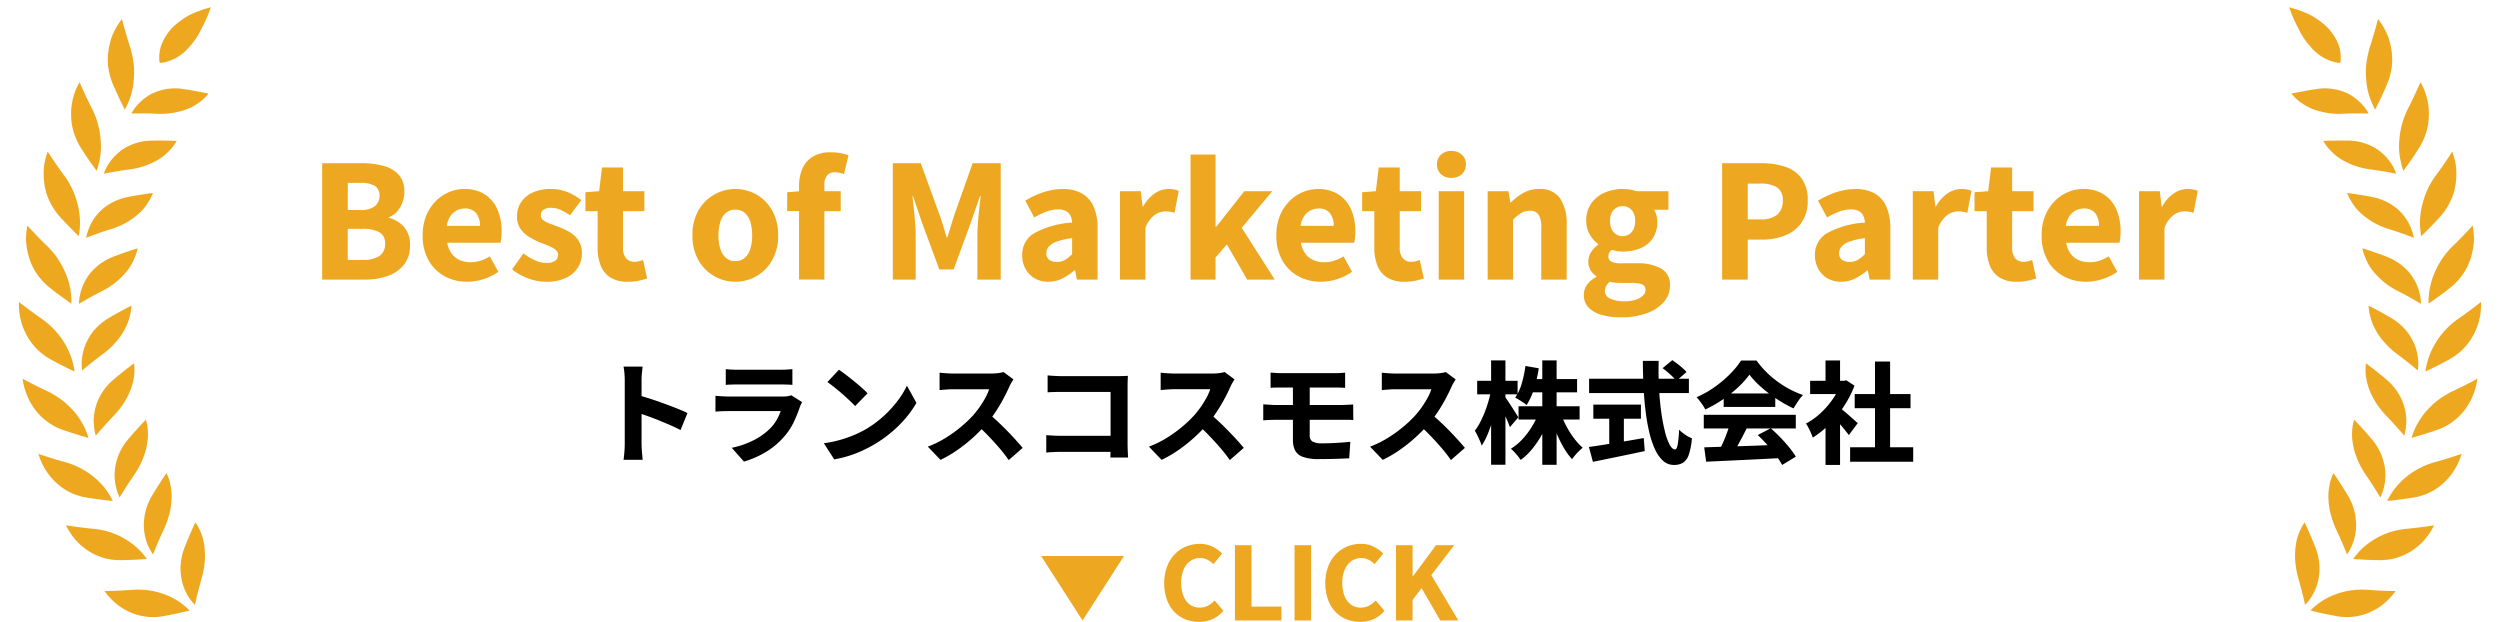 <svg xmlns="http://www.w3.org/2000/svg" xmlns:xlink="http://www.w3.org/1999/xlink" width="271.35" height="67.497" viewBox="0 0 271.35 67.497"><defs><clipPath id="a"><rect width="30.446" height="66.981" fill="none"/></clipPath></defs><g transform="translate(-241 -10836)"><path d="M-101.031,0V-12.629h4.289a8.989,8.989,0,0,1,2.353.285,3.373,3.373,0,0,1,1.665.963,2.7,2.7,0,0,1,.614,1.88,3.186,3.186,0,0,1-.206,1.122,3.163,3.163,0,0,1-.578.979,2.239,2.239,0,0,1-.9.63v.07a3.2,3.2,0,0,1,1.639.981,2.882,2.882,0,0,1,.657,2,3.277,3.277,0,0,1-.652,2.1A3.856,3.856,0,0,1-93.908-.4,7.31,7.31,0,0,1-96.4,0Zm2.777-7.549h1.365a2.423,2.423,0,0,0,1.58-.42,1.4,1.4,0,0,0,.5-1.12,1.186,1.186,0,0,0-.509-1.081,2.929,2.929,0,0,0-1.553-.326h-1.378Zm0,5.414h1.633a3.127,3.127,0,0,0,1.81-.435A1.521,1.521,0,0,0-94.2-3.9a1.33,1.33,0,0,0-.612-1.228,3.51,3.51,0,0,0-1.813-.376h-1.633ZM-85.286.236a5.033,5.033,0,0,1-2.458-.6A4.414,4.414,0,0,1-89.482-2.09,5.392,5.392,0,0,1-90.125-4.8,5.544,5.544,0,0,1-89.75-6.9a4.826,4.826,0,0,1,1.018-1.586,4.479,4.479,0,0,1,1.453-1,4.2,4.2,0,0,1,1.663-.346,4,4,0,0,1,2.255.6A3.683,3.683,0,0,1-82.006-7.6a5.857,5.857,0,0,1,.454,2.366,6.347,6.347,0,0,1-.038.712A3.868,3.868,0,0,1-81.676-4h-5.775a2.673,2.673,0,0,0,.471,1.184,2.2,2.2,0,0,0,.875.7,2.892,2.892,0,0,0,1.185.233,3.466,3.466,0,0,0,1.057-.16,4.94,4.94,0,0,0,1.029-.474l.923,1.677a6.039,6.039,0,0,1-1.616.79A5.734,5.734,0,0,1-85.286.236ZM-87.5-5.83h3.6A2.2,2.2,0,0,0-84.3-7.188a1.493,1.493,0,0,0-1.274-.523,1.84,1.84,0,0,0-.853.207,1.872,1.872,0,0,0-.687.621A2.545,2.545,0,0,0-87.5-5.83ZM-76.748.236A5.536,5.536,0,0,1-78.69-.137a6.033,6.033,0,0,1-1.73-.972l1.238-1.734a6.533,6.533,0,0,0,1.264.763,3.015,3.015,0,0,0,1.235.272,1.53,1.53,0,0,0,.958-.243.785.785,0,0,0,.3-.645.679.679,0,0,0-.279-.547,3,3,0,0,0-.73-.412q-.45-.187-.947-.374a8.317,8.317,0,0,1-1.167-.589,3.125,3.125,0,0,1-.958-.894,2.283,2.283,0,0,1-.38-1.339,2.721,2.721,0,0,1,.452-1.557,2.994,2.994,0,0,1,1.27-1.047,4.555,4.555,0,0,1,1.918-.376,4.685,4.685,0,0,1,1.918.368,6.719,6.719,0,0,1,1.427.837l-1.235,1.654a5.812,5.812,0,0,0-1.02-.593,2.456,2.456,0,0,0-1-.223,1.4,1.4,0,0,0-.868.218.714.714,0,0,0-.277.593.641.641,0,0,0,.252.52,2.443,2.443,0,0,0,.684.366l.928.35a9.605,9.605,0,0,1,.927.4,3.85,3.85,0,0,1,.839.562,2.523,2.523,0,0,1,.605.8,2.558,2.558,0,0,1,.226,1.127,2.871,2.871,0,0,1-.446,1.565A3.028,3.028,0,0,1-74.6-.172,5.03,5.03,0,0,1-76.748.236Zm8.886,0a3.437,3.437,0,0,1-1.89-.467,2.677,2.677,0,0,1-1.054-1.3,5.193,5.193,0,0,1-.33-1.928V-7.43h-1.322V-9.479l1.488-.115.31-2.573h2.282v2.573h2.319V-7.43h-2.319v3.955A1.7,1.7,0,0,0-68.035-2.3a1.191,1.191,0,0,0,.919.37,1.989,1.989,0,0,0,.487-.062,3.1,3.1,0,0,0,.425-.136l.446,2.008q-.376.121-.894.238A5.541,5.541,0,0,1-67.862.236Zm11.679,0a4.588,4.588,0,0,1-2.276-.6,4.557,4.557,0,0,1-1.726-1.727A5.3,5.3,0,0,1-60.842-4.8a5.274,5.274,0,0,1,.657-2.711,4.569,4.569,0,0,1,1.726-1.72,4.588,4.588,0,0,1,2.276-.6,4.611,4.611,0,0,1,1.741.337,4.442,4.442,0,0,1,1.487.986,4.749,4.749,0,0,1,1.033,1.578A5.551,5.551,0,0,1-51.54-4.8,5.3,5.3,0,0,1-52.2-2.088,4.583,4.583,0,0,1-53.916-.362,4.541,4.541,0,0,1-56.183.236Zm0-2.241a1.517,1.517,0,0,0,1.013-.345,2.046,2.046,0,0,0,.608-.976,4.907,4.907,0,0,0,.2-1.477,4.85,4.85,0,0,0-.2-1.472,2.051,2.051,0,0,0-.608-.97,1.514,1.514,0,0,0-1.013-.345,1.514,1.514,0,0,0-1.013.345,2.1,2.1,0,0,0-.615.97A4.7,4.7,0,0,0-58.018-4.8a4.76,4.76,0,0,0,.207,1.477,2.088,2.088,0,0,0,.615.976A1.517,1.517,0,0,0-56.183-2Zm6.911,2V-10.167A4.713,4.713,0,0,1-48.927-12a2.84,2.84,0,0,1,1.107-1.319,3.7,3.7,0,0,1,2.029-.492,5.423,5.423,0,0,1,1.089.1,5.51,5.51,0,0,1,.8.22l-.5,2.055a2.4,2.4,0,0,0-1-.211,1.048,1.048,0,0,0-.819.326,1.606,1.606,0,0,0-.3,1.087V0Zm-1.286-7.43V-9.479l1.453-.115h4.354V-7.43ZM-39.094,0V-12.629h3.031l2.075,5.691q.194.559.374,1.159t.359,1.191h.083q.194-.591.372-1.191t.355-1.159l2.017-5.691h3.046V0h-2.535V-4.8q0-.614.061-1.371t.146-1.523q.085-.766.163-1.365h-.083l-1.043,2.992L-32.492-1.1h-1.556l-1.835-4.959L-36.9-9.056h-.068q.079.6.157,1.365t.139,1.523q.061.757.061,1.371V0Zm16.878.236a2.866,2.866,0,0,1-1.5-.384,2.635,2.635,0,0,1-.989-1.04,3.061,3.061,0,0,1-.349-1.461,2.69,2.69,0,0,1,1.29-2.375,9.7,9.7,0,0,1,4.134-1.159,2.046,2.046,0,0,0-.18-.754,1.1,1.1,0,0,0-.486-.5,1.84,1.84,0,0,0-.874-.179,3.508,3.508,0,0,0-1.248.238,9.353,9.353,0,0,0-1.328.638l-.972-1.825a9.943,9.943,0,0,1,1.258-.65,8.182,8.182,0,0,1,1.357-.446,6.313,6.313,0,0,1,1.452-.166,4.152,4.152,0,0,1,2.073.475,3.035,3.035,0,0,1,1.274,1.429,5.79,5.79,0,0,1,.436,2.4V0h-2.25l-.191-.993H-19.4a6.054,6.054,0,0,1-1.308.88A3.357,3.357,0,0,1-22.216.236Zm.929-2.15a1.732,1.732,0,0,0,.883-.224,3.559,3.559,0,0,0,.771-.624v-1.73a7.187,7.187,0,0,0-1.663.367,2.075,2.075,0,0,0-.876.557,1.091,1.091,0,0,0-.258.7.83.83,0,0,0,.315.721A1.38,1.38,0,0,0-21.288-1.914ZM-14.435,0V-9.594h2.25l.208,1.683h.049a4.041,4.041,0,0,1,1.262-1.436A2.637,2.637,0,0,1-9.2-9.831a3.252,3.252,0,0,1,.677.057,2.568,2.568,0,0,1,.463.145l-.456,2.377q-.266-.07-.495-.111A3.1,3.1,0,0,0-9.556-7.4,2.03,2.03,0,0,0-10.687-7a2.931,2.931,0,0,0-.988,1.4V0Zm7.654,0V-13.574h2.715v7.84h.079l3.049-3.86H2.091L-1.223-5.62,2.359,0H-.634l-2.2-3.814L-4.066-2.4V0ZM7.372.236a5.033,5.033,0,0,1-2.458-.6A4.414,4.414,0,0,1,3.177-2.09,5.392,5.392,0,0,1,2.533-4.8,5.544,5.544,0,0,1,2.908-6.9,4.826,4.826,0,0,1,3.927-8.481a4.479,4.479,0,0,1,1.453-1,4.2,4.2,0,0,1,1.663-.346,4,4,0,0,1,2.255.6A3.683,3.683,0,0,1,10.653-7.6a5.857,5.857,0,0,1,.454,2.366,6.347,6.347,0,0,1-.038.712A3.868,3.868,0,0,1,10.982-4H5.207a2.673,2.673,0,0,0,.471,1.184,2.2,2.2,0,0,0,.875.7,2.892,2.892,0,0,0,1.185.233A3.466,3.466,0,0,0,8.8-2.044a4.94,4.94,0,0,0,1.029-.474l.923,1.677a6.039,6.039,0,0,1-1.616.79A5.734,5.734,0,0,1,7.372.236ZM5.162-5.83h3.6a2.2,2.2,0,0,0-.394-1.358,1.493,1.493,0,0,0-1.274-.523,1.84,1.84,0,0,0-.853.207,1.872,1.872,0,0,0-.687.621A2.545,2.545,0,0,0,5.162-5.83ZM16.442.236a3.437,3.437,0,0,1-1.89-.467,2.677,2.677,0,0,1-1.054-1.3,5.193,5.193,0,0,1-.33-1.928V-7.43H11.847V-9.479l1.488-.115.31-2.573h2.282v2.573h2.319V-7.43H15.928v3.955A1.7,1.7,0,0,0,16.27-2.3a1.191,1.191,0,0,0,.919.37,1.989,1.989,0,0,0,.487-.062,3.1,3.1,0,0,0,.425-.136l.446,2.008q-.376.121-.894.238A5.541,5.541,0,0,1,16.442.236ZM20.156,0V-9.594h2.761V0Zm1.382-11.038a1.6,1.6,0,0,1-1.138-.4,1.393,1.393,0,0,1-.427-1.07,1.367,1.367,0,0,1,.427-1.05,1.6,1.6,0,0,1,1.138-.4,1.61,1.61,0,0,1,1.129.4,1.354,1.354,0,0,1,.436,1.05,1.38,1.38,0,0,1-.436,1.07A1.607,1.607,0,0,1,21.538-11.038ZM25.471,0V-9.594h2.25l.208,1.231h.049A6.417,6.417,0,0,1,29.338-9.4a3.433,3.433,0,0,1,1.734-.431A2.555,2.555,0,0,1,33.339-8.8a4.955,4.955,0,0,1,.708,2.84V0H31.287V-5.617a2.559,2.559,0,0,0-.3-1.453,1.1,1.1,0,0,0-.939-.4,1.739,1.739,0,0,0-.939.245,5.411,5.411,0,0,0-.88.721V0ZM39.915,4.1a7.557,7.557,0,0,1-2.024-.254,3.189,3.189,0,0,1-1.448-.792,1.894,1.894,0,0,1-.533-1.392A1.877,1.877,0,0,1,36.253.568a2.74,2.74,0,0,1,1.017-.847V-.363a2.181,2.181,0,0,1-.622-.644A1.817,1.817,0,0,1,36.4-2a1.8,1.8,0,0,1,.311-1,2.765,2.765,0,0,1,.766-.787v-.068a3.261,3.261,0,0,1-.911-1.011,2.838,2.838,0,0,1-.395-1.5,3.193,3.193,0,0,1,.559-1.92,3.425,3.425,0,0,1,1.461-1.16,4.834,4.834,0,0,1,1.919-.385,5.113,5.113,0,0,1,.8.06,3.558,3.558,0,0,1,.689.176h3.491v2.013H43.537a2.193,2.193,0,0,1,.243.572,2.644,2.644,0,0,1,.1.734,3.093,3.093,0,0,1-.506,1.818,3.012,3.012,0,0,1-1.362,1.072,5,5,0,0,1-1.9.349,3.432,3.432,0,0,1-.556-.05,5.046,5.046,0,0,1-.624-.146,1.561,1.561,0,0,0-.264.32.848.848,0,0,0-.094.435.577.577,0,0,0,.327.527,2.5,2.5,0,0,0,1.137.184h1.58a5.228,5.228,0,0,1,2.7.575A2.005,2.005,0,0,1,45.257.664,2.653,2.653,0,0,1,44.6,2.427a4.369,4.369,0,0,1-1.853,1.221A8.087,8.087,0,0,1,39.915,4.1Zm.191-8.813a1.328,1.328,0,0,0,.7-.188A1.3,1.3,0,0,0,41.3-5.46a2.04,2.04,0,0,0,.181-.906,1.917,1.917,0,0,0-.18-.879,1.3,1.3,0,0,0-.491-.538,1.341,1.341,0,0,0-.7-.186,1.31,1.31,0,0,0-.686.186,1.3,1.3,0,0,0-.491.537,1.915,1.915,0,0,0-.18.88,2.04,2.04,0,0,0,.181.906,1.3,1.3,0,0,0,.492.556A1.3,1.3,0,0,0,40.107-4.716Zm.236,7.074a3.718,3.718,0,0,0,1.179-.168,2.112,2.112,0,0,0,.79-.441.822.822,0,0,0,.289-.608.607.607,0,0,0-.386-.631,3.187,3.187,0,0,0-1.107-.15H40.066q-.478,0-.785-.026a3.112,3.112,0,0,1-.56-.1,1.645,1.645,0,0,0-.4.478,1.094,1.094,0,0,0-.13.514.908.908,0,0,0,.587.84A3.575,3.575,0,0,0,40.343,2.357ZM50.92,0V-12.629h4.291a7.95,7.95,0,0,1,2.526.377,3.642,3.642,0,0,1,1.8,1.259,3.9,3.9,0,0,1,.67,2.411,4.05,4.05,0,0,1-.669,2.4,3.956,3.956,0,0,1-1.789,1.392,6.546,6.546,0,0,1-2.469.452H53.7V0ZM53.7-6.531h1.421a2.638,2.638,0,0,0,1.79-.522,1.935,1.935,0,0,0,.59-1.53,1.57,1.57,0,0,0-.63-1.431,3.4,3.4,0,0,0-1.834-.406H53.7ZM63.832.236a2.866,2.866,0,0,1-1.5-.384,2.635,2.635,0,0,1-.989-1.04,3.061,3.061,0,0,1-.349-1.461,2.69,2.69,0,0,1,1.29-2.375,9.7,9.7,0,0,1,4.134-1.159,2.046,2.046,0,0,0-.18-.754,1.1,1.1,0,0,0-.486-.5,1.84,1.84,0,0,0-.874-.179,3.507,3.507,0,0,0-1.248.238,9.353,9.353,0,0,0-1.328.638l-.972-1.825a9.944,9.944,0,0,1,1.258-.65,8.182,8.182,0,0,1,1.357-.446,6.313,6.313,0,0,1,1.452-.166,4.152,4.152,0,0,1,2.073.475A3.035,3.035,0,0,1,68.74-7.926a5.79,5.79,0,0,1,.436,2.4V0h-2.25l-.191-.993h-.081a6.054,6.054,0,0,1-1.308.88A3.357,3.357,0,0,1,63.832.236Zm.929-2.15a1.732,1.732,0,0,0,.883-.224,3.559,3.559,0,0,0,.771-.624v-1.73a7.187,7.187,0,0,0-1.663.367,2.076,2.076,0,0,0-.876.557,1.091,1.091,0,0,0-.258.7.83.83,0,0,0,.315.721A1.38,1.38,0,0,0,64.761-1.914ZM71.613,0V-9.594h2.25l.208,1.683h.049a4.041,4.041,0,0,1,1.262-1.436,2.637,2.637,0,0,1,1.468-.483,3.252,3.252,0,0,1,.677.057,2.569,2.569,0,0,1,.463.145l-.456,2.377q-.266-.07-.495-.111a3.1,3.1,0,0,0-.546-.042A2.03,2.03,0,0,0,75.362-7a2.931,2.931,0,0,0-.988,1.4V0Zm11.3.236a3.437,3.437,0,0,1-1.89-.467,2.677,2.677,0,0,1-1.054-1.3,5.193,5.193,0,0,1-.33-1.928V-7.43H78.316V-9.479L79.8-9.594l.31-2.573H82.4v2.573h2.319V-7.43H82.4v3.955A1.7,1.7,0,0,0,82.739-2.3a1.191,1.191,0,0,0,.919.37,1.989,1.989,0,0,0,.487-.062,3.1,3.1,0,0,0,.425-.136l.446,2.008q-.376.121-.894.238A5.541,5.541,0,0,1,82.911.236Zm7.523,0a5.033,5.033,0,0,1-2.458-.6A4.414,4.414,0,0,1,86.239-2.09,5.392,5.392,0,0,1,85.6-4.8,5.544,5.544,0,0,1,85.971-6.9a4.826,4.826,0,0,1,1.018-1.586,4.479,4.479,0,0,1,1.453-1,4.2,4.2,0,0,1,1.663-.346,4,4,0,0,1,2.255.6A3.683,3.683,0,0,1,93.715-7.6a5.857,5.857,0,0,1,.454,2.366,6.347,6.347,0,0,1-.038.712A3.868,3.868,0,0,1,94.045-4H88.269a2.673,2.673,0,0,0,.471,1.184,2.2,2.2,0,0,0,.875.7,2.892,2.892,0,0,0,1.185.233,3.466,3.466,0,0,0,1.057-.16,4.94,4.94,0,0,0,1.029-.474L93.81-.841a6.039,6.039,0,0,1-1.616.79A5.734,5.734,0,0,1,90.434.236ZM88.224-5.83h3.6a2.2,2.2,0,0,0-.394-1.358,1.493,1.493,0,0,0-1.274-.523A1.84,1.84,0,0,0,89.3-7.5a1.872,1.872,0,0,0-.687.621A2.545,2.545,0,0,0,88.224-5.83ZM96.169,0V-9.594h2.25l.208,1.683h.049a4.041,4.041,0,0,1,1.262-1.436,2.637,2.637,0,0,1,1.468-.483,3.252,3.252,0,0,1,.677.057,2.569,2.569,0,0,1,.463.145l-.456,2.377q-.266-.07-.495-.111a3.1,3.1,0,0,0-.546-.042A2.03,2.03,0,0,0,99.917-7a2.931,2.931,0,0,0-.988,1.4V0Z" transform="translate(377 10866.345)" fill="#eda720"/><path d="M-68.19-1.175V-8.049q0-.341-.033-.76a6.013,6.013,0,0,0-.1-.744h2.071q-.035.324-.074.713a7.853,7.853,0,0,0-.039.792v2.086q0,.693,0,1.425t0,1.41v1.954q0,.163.016.479t.049.658q.033.342.056.6h-2.078q.056-.367.094-.872T-68.19-1.175Zm1.431-5.283q.6.159,1.347.4t1.511.523q.763.277,1.429.544t1.091.479l-.754,1.846q-.505-.267-1.109-.53t-1.222-.514q-.619-.251-1.21-.463t-1.083-.377Zm9.534-2.825q.249.035.619.052t.676.017h4.58q.287,0,.694-.017t.663-.052V-7.57q-.245-.024-.642-.035t-.737-.011H-55.93q-.295,0-.66.011t-.636.034ZM-48.94-5.7q-.067.123-.139.279a2.475,2.475,0,0,0-.106.257,14.014,14.014,0,0,1-.7,1.713,6.785,6.785,0,0,1-1.083,1.587A8.174,8.174,0,0,1-52.983-.22a10.258,10.258,0,0,1-2.269.978l-1.324-1.5a9.325,9.325,0,0,0,2.428-.847,6.974,6.974,0,0,0,1.717-1.231,4.508,4.508,0,0,0,.738-.961,5.966,5.966,0,0,0,.433-.944h-5.624q-.225,0-.646.011t-.814.046V-6.386q.4.035.788.058t.673.023h5.821a3.648,3.648,0,0,0,.567-.039,1.712,1.712,0,0,0,.38-.1Zm4-3.515q.313.216.733.533t.868.682q.448.365.847.715a8.853,8.853,0,0,1,.659.631L-43.186-5.27q-.237-.259-.608-.609t-.8-.726q-.431-.375-.851-.71t-.747-.561Zm-1.641,7.981a12.99,12.99,0,0,0,1.728-.354,12.9,12.9,0,0,0,1.521-.526,11.353,11.353,0,0,0,1.294-.637,11.423,11.423,0,0,0,1.92-1.406A12.28,12.28,0,0,0-38.6-5.806a9.439,9.439,0,0,0,1.039-1.679l1.029,1.867a10.481,10.481,0,0,1-1.155,1.644,13.194,13.194,0,0,1-1.548,1.539,13.446,13.446,0,0,1-1.85,1.313A14.038,14.038,0,0,1-42.4-.433a12.822,12.822,0,0,1-1.481.57,11.243,11.243,0,0,1-1.573.376ZM-26-8.166q-.079.112-.224.358a3.808,3.808,0,0,0-.233.455q-.249.559-.616,1.253T-27.9-4.7a12.856,12.856,0,0,1-.984,1.318A17.925,17.925,0,0,1-30.37-1.866,16.689,16.689,0,0,1-32.087-.5,13.084,13.084,0,0,1-33.917.569L-35.294-.865A10.919,10.919,0,0,0-33.4-1.793a14.307,14.307,0,0,0,1.7-1.219,13.039,13.039,0,0,0,1.325-1.259,9.552,9.552,0,0,0,.741-.947,11,11,0,0,0,.606-.987,5.052,5.052,0,0,0,.389-.891h-3.9q-.255,0-.542.017t-.537.039q-.249.022-.4.033V-8.894q.192.021.473.044t.558.035q.277.013.447.013h4.12a5.843,5.843,0,0,0,.789-.049,3.037,3.037,0,0,0,.554-.116Zm-2.729,3.688q.463.368.989.86t1.045,1.023q.519.531.961,1.021T-25-.731L-26.515.59a16.093,16.093,0,0,0-1-1.291q-.563-.656-1.188-1.308t-1.274-1.236ZM-22.292-8.6q.349.035.783.058t.752.023h6.082q.276,0,.616-.011t.48-.023q-.012.213-.023.545t-.011.616v6.223q0,.3.018.741t.039.747h-1.926q.011-.31.017-.629t.007-.653V-6.807h-5.3q-.395,0-.834.012t-.7.035Zm-.146,6.486q.327.023.727.047t.811.024h6.5V-.3h-6.447q-.341,0-.812.022t-.78.055ZM-2-8.166q-.079.112-.224.358a3.808,3.808,0,0,0-.233.455Q-2.7-6.794-3.071-6.1T-3.9-4.7a12.856,12.856,0,0,1-.984,1.318A17.925,17.925,0,0,1-6.37-1.866,16.689,16.689,0,0,1-8.087-.5,13.084,13.084,0,0,1-9.917.569L-11.294-.865A10.919,10.919,0,0,0-9.4-1.793,14.306,14.306,0,0,0-7.7-3.012,13.039,13.039,0,0,0-6.379-4.271a9.552,9.552,0,0,0,.741-.947,11,11,0,0,0,.606-.987A5.052,5.052,0,0,0-4.643-7.1h-3.9q-.255,0-.542.017t-.537.039q-.249.022-.4.033V-8.894q.192.021.473.044t.558.035q.277.013.447.013h4.12a5.843,5.843,0,0,0,.789-.049,3.037,3.037,0,0,0,.554-.116ZM-4.727-4.478q.463.368.989.86t1.045,1.023q.519.531.961,1.021T-1-.731L-2.515.59A16.093,16.093,0,0,0-3.52-.7q-.563-.656-1.188-1.308T-5.982-3.245ZM1.905-8.9q.269.012.563.035t.625.023h5.8q.309,0,.6-.017T10-8.9v1.648l-.5-.023q-.267-.011-.6-.011h-5.8q-.331,0-.625.006t-.563.029ZM6.157-4.569V-2.1a.727.727,0,0,0,.319.689,2.1,2.1,0,0,0,1.009.185q.793,0,1.58-.047t1.5-.121L10.442.4,9.52.439q-.553.02-1.171.033T7.164.485A4.916,4.916,0,0,1,5.4.237,1.5,1.5,0,0,1,4.56-.474a2.5,2.5,0,0,1-.226-1.1V-7.665H6.157v3.094ZM1.113-5.457q.261.013.668.041t.7.028H9.66q.132,0,.356-.011l.459-.023q.235-.011.4-.023l.011,1.7a4.874,4.874,0,0,0-.615-.034H2.477q-.257,0-.67.017t-.694.041ZM22-8.166q-.079.112-.224.358a3.808,3.808,0,0,0-.233.455q-.249.559-.616,1.253T20.1-4.7a12.856,12.856,0,0,1-.984,1.318A17.925,17.925,0,0,1,17.63-1.866,16.689,16.689,0,0,1,15.913-.5,13.084,13.084,0,0,1,14.083.569L12.706-.865A10.919,10.919,0,0,0,14.6-1.793a14.307,14.307,0,0,0,1.7-1.219,13.039,13.039,0,0,0,1.325-1.259,9.552,9.552,0,0,0,.741-.947,11,11,0,0,0,.606-.987,5.052,5.052,0,0,0,.389-.891h-3.9q-.255,0-.542.017t-.537.039q-.249.022-.4.033V-8.894q.192.021.473.044t.558.035q.277.013.447.013h4.12a5.843,5.843,0,0,0,.789-.049,3.037,3.037,0,0,0,.554-.116ZM19.273-4.478q.463.368.989.86t1.045,1.023q.519.531.961,1.021T23-.731L21.485.59a16.093,16.093,0,0,0-1-1.291q-.563-.656-1.188-1.308T18.018-3.245Zm9.55-.768h6.628v1.437H28.823ZM30.076-8.2h5.1v1.437h-5.1ZM31.4-10.227h1.555V1.106H31.4Zm-.406,5.739,1.231.366a12.333,12.333,0,0,1-.808,1.841A10.559,10.559,0,0,1,30.346-.665,6.838,6.838,0,0,1,29.057.577a5,5,0,0,0-.308-.417q-.187-.23-.384-.444a3.665,3.665,0,0,0-.374-.356A5.823,5.823,0,0,0,29.222-1.65,8.557,8.557,0,0,0,30.25-3,8.512,8.512,0,0,0,30.991-4.488Zm2.431.059a9.459,9.459,0,0,0,.608,1.378,9.791,9.791,0,0,0,.823,1.287,6.808,6.808,0,0,0,.932,1.017q-.175.142-.394.355T34.97.057A3.91,3.91,0,0,0,34.635.5a7.221,7.221,0,0,1-.922-1.276,13.389,13.389,0,0,1-.787-1.6A16.915,16.915,0,0,1,32.32-4.1ZM29.569-9.624l1.449.252a14.121,14.121,0,0,1-.511,2.207A7.326,7.326,0,0,1,29.7-5.379a3.115,3.115,0,0,0-.363-.274q-.231-.153-.467-.3t-.414-.23a5.2,5.2,0,0,0,.716-1.546A12.191,12.191,0,0,0,29.569-9.624ZM24.332-8.01H28.72v1.469H24.332Zm1.513-2.218H27.4V1.1H25.844ZM25.831-6.9l.835.34q-.124.752-.311,1.537t-.422,1.535a14.088,14.088,0,0,1-.516,1.4,6.96,6.96,0,0,1-.595,1.113,4.414,4.414,0,0,0-.195-.524q-.128-.294-.273-.588t-.278-.51a5.649,5.649,0,0,0,.562-.877,10.939,10.939,0,0,0,.5-1.092q.23-.581.405-1.182T25.831-6.9Zm1.5.608a4.506,4.506,0,0,1,.314.432q.206.309.443.679t.437.686q.2.316.273.449l-.914,1.061q-.1-.279-.254-.65T27.292-4.4q-.182-.4-.355-.745t-.3-.589ZM44.458-9.384l1.053-.869q.262.175.559.4t.561.463a3.766,3.766,0,0,1,.425.429L45.938-8a3.1,3.1,0,0,0-.388-.452q-.248-.245-.534-.491T44.458-9.384ZM36.481-8.24H47.312v1.555H36.481Zm.459,2.812h5.166v1.535H36.94Zm1.727.881h1.588V-.538H38.667ZM36.461-.829q.729-.1,1.707-.258t2.073-.338q1.1-.185,2.17-.375l.111,1.415q-.97.211-1.97.416l-1.934.4q-.935.192-1.724.351Zm5.854-9.35h1.718q-.041,1.422.029,2.816t.233,2.619a20.192,20.192,0,0,0,.4,2.169A6.519,6.519,0,0,0,45.212-1.1q.287.534.6.534.184,0,.284-.515A12.3,12.3,0,0,0,46.248-2.7a4.7,4.7,0,0,0,.664.539,3.221,3.221,0,0,0,.729.387,7.317,7.317,0,0,1-.347,1.8,1.621,1.621,0,0,1-.625.858,1.9,1.9,0,0,1-1,.235A1.706,1.706,0,0,1,44.5.659,3.8,3.8,0,0,1,43.623-.6,9.767,9.767,0,0,1,43-2.479a21.573,21.573,0,0,1-.4-2.337q-.15-1.259-.215-2.624T42.315-10.179ZM48.976-.792l2.492-.077q1.408-.043,2.956-.1t3.049-.121L57.418.364q-1.453.083-2.944.154L51.627.655q-1.355.065-2.443.111Zm-.048-3.53h9.987V-2.84H48.928Zm2.16-2.313h5.6v1.46h-5.6Zm.675,3.286,1.825.494q-.276.556-.579,1.126t-.591,1.08q-.289.509-.549.906L50.476-.2q.239-.44.486-.982T51.421-2.3Q51.632-2.862,51.763-3.349Zm3.023,1.223,1.407-.734q.533.459,1.055,1t.959,1.081a9.32,9.32,0,0,1,.713,1l-1.484.9A8.115,8.115,0,0,0,56.758.088q-.431-.57-.947-1.153T54.786-2.126Zm-.9-6.555a9.406,9.406,0,0,1-1.227,1.37,13.912,13.912,0,0,1-1.661,1.323A13.784,13.784,0,0,1,49.087-4.9a3.041,3.041,0,0,0-.252-.443q-.164-.246-.344-.48a5.188,5.188,0,0,0-.346-.41,10.545,10.545,0,0,0,1.971-1.111,12.591,12.591,0,0,0,1.679-1.422,8.915,8.915,0,0,0,1.178-1.443h1.682A10.094,10.094,0,0,0,55.712-8.97a10.676,10.676,0,0,0,1.23,1.05,10.705,10.705,0,0,0,1.344.838,10.3,10.3,0,0,0,1.412.612,4.776,4.776,0,0,0-.553.7q-.259.395-.478.754A14.1,14.1,0,0,1,56.86-6.033a15.045,15.045,0,0,1-1.692-1.289A9.349,9.349,0,0,1,53.882-8.681ZM64.81-.8h6.849V.77H64.81Zm.5-5.773h6.059v1.533H65.308Zm2.2-3.534h1.642V-.041H67.513ZM60.472-8.011h3.915v1.437H60.472Zm1.67,4.238L63.72-5.657V1.118H62.142Zm0-6.444H63.72v2.87H62.142ZM63.547-5.2a5.328,5.328,0,0,1,.461.355q.3.247.628.537t.606.536l.395.356-.965,1.293q-.177-.241-.429-.553t-.534-.639q-.283-.327-.552-.617t-.469-.5Zm.268-2.81h.308l.276-.056.889.582a11.462,11.462,0,0,1-1.17,2.268,12.538,12.538,0,0,1-1.583,1.942,9.872,9.872,0,0,1-1.779,1.428,4.591,4.591,0,0,0-.2-.518q-.133-.3-.277-.576a2.63,2.63,0,0,0-.266-.429,7.339,7.339,0,0,0,1.575-1.118,9.169,9.169,0,0,0,1.332-1.53,7.318,7.318,0,0,0,.9-1.714Z" transform="translate(377 10885.345)"/><g transform="translate(0 -40.655)"><g transform="translate(241 10876.655)"><g transform="translate(0 0)" clip-path="url(#a)"><path d="M107.3,703.771q.138.2.286.388c.1.124.208.242.316.358a7.684,7.684,0,0,0,.686.643,5.58,5.58,0,0,0,.757.531,7.055,7.055,0,0,0,.81.416,5.388,5.388,0,0,0,.854.29,6.507,6.507,0,0,0,.881.164,5.985,5.985,0,0,0,1.8-.065q.722-.132,1.43-.281c.475-.1.95-.216,1.417-.331a7.5,7.5,0,0,0-.627-.565,6.287,6.287,0,0,0-.676-.49,8,8,0,0,0-1.505-.733,8.675,8.675,0,0,0-1.669-.405,8.1,8.1,0,0,0-.886-.069c-.3-.007-.6,0-.9.019-.974.069-1.979.126-2.968.132" transform="translate(-95.957 -639.621)" fill="#eda820"/><path d="M204.262,631.307a5.171,5.171,0,0,1-.536-.634,6.179,6.179,0,0,1-.423-.712,5.437,5.437,0,0,1-.516-1.574,5.778,5.778,0,0,1-.046-1.69,6.34,6.34,0,0,1,.43-1.7c.364-.9.73-1.774,1.144-2.643a5.859,5.859,0,0,1,.994,2.762c.024.262.042.524.045.792a7.73,7.73,0,0,1-.038.825,9.92,9.92,0,0,1-.327,1.718q-.2.7-.387,1.421c-.121.476-.232.952-.34,1.437" transform="translate(-183.107 -565.656)" fill="#eda820"/><path d="M58.96,625.968a7.586,7.586,0,0,0,1.052,1.59,7.173,7.173,0,0,0,1.4,1.2,6.721,6.721,0,0,0,1.64.744,6.335,6.335,0,0,0,1.787.24c.968,0,1.951-.054,2.905-.121a7.729,7.729,0,0,0-1.118-1.262,6.637,6.637,0,0,0-.659-.523,8.081,8.081,0,0,0-4.055-1.493c-.97-.1-1.958-.221-2.95-.376" transform="translate(-51.802 -568.947)" fill="#eda820"/><path d="M157.686,571.662a5.283,5.283,0,0,1-.733-1.491,6.254,6.254,0,0,1-.194-.807,5.482,5.482,0,0,1-.067-.834,6.248,6.248,0,0,1,.91-3.278c.5-.831,1.015-1.632,1.547-2.411a4.969,4.969,0,0,1,.449,1.385,5.843,5.843,0,0,1,.095,1.506,7.306,7.306,0,0,1-.249,1.6,9.126,9.126,0,0,1-.591,1.637c-.422.885-.8,1.774-1.168,2.7" transform="translate(-141.078 -511.491)" fill="#eda820"/><path d="M24.413,539.622a6.969,6.969,0,0,0,.786,1.749,6.552,6.552,0,0,0,1.188,1.425,7,7,0,0,0,.715.564q.186.128.38.242c.132.075.267.145.4.21a6.438,6.438,0,0,0,1.719.545c.968.156,1.936.279,2.885.377a7.04,7.04,0,0,0-.9-1.437,7.56,7.56,0,0,0-1.2-1.2,7.834,7.834,0,0,0-1.456-.945,8.233,8.233,0,0,0-1.672-.653l-.717-.2-.708-.215q-.709-.22-1.425-.463" transform="translate(-20.243 -490.357)" fill="#eda820"/><path d="M120.556,506.654a5.618,5.618,0,0,1-.483-3.259,6.264,6.264,0,0,1,.481-1.612,6.7,6.7,0,0,1,.944-1.466l.463-.541.479-.534q.48-.529.967-1.036a5.675,5.675,0,0,1,.224,1.441,6.738,6.738,0,0,1-.147,1.5,6.823,6.823,0,0,1-.207.765q-.064.192-.14.385c-.048.127-.1.254-.154.382a8.882,8.882,0,0,1-.848,1.516c-.544.8-1.065,1.613-1.579,2.46" transform="translate(-107.572 -452.66)" fill="#eda820"/><path d="M4.593,448.778a6.953,6.953,0,0,0,.5,1.859,6.655,6.655,0,0,0,.944,1.609A6.226,6.226,0,0,0,7.351,453.5a6.093,6.093,0,0,0,1.609.833q.7.24,1.392.457l.692.212.7.2c-.041-.138-.09-.273-.138-.408s-.1-.269-.151-.4a6.654,6.654,0,0,0-.376-.763c-.145-.245-.289-.487-.453-.719a7.257,7.257,0,0,0-.534-.67c-.2-.214-.394-.421-.605-.62a8.022,8.022,0,0,0-.676-.563c-.237-.177-.491-.343-.748-.5a8.376,8.376,0,0,0-.8-.431c-.893-.42-1.8-.869-2.671-1.353" transform="translate(-2.138 -407.673)" fill="#eda820"/><path d="M93.985,438.028c-.041-.135-.079-.271-.108-.408s-.05-.277-.068-.415a6.319,6.319,0,0,1-.052-.834,4.788,4.788,0,0,1,.076-.83,6.271,6.271,0,0,1,.192-.809,4.944,4.944,0,0,1,.312-.777,6.307,6.307,0,0,1,.424-.732,5.875,5.875,0,0,1,.525-.674,6.766,6.766,0,0,1,.636-.61c.729-.614,1.457-1.2,2.219-1.756a5.812,5.812,0,0,1-.01,1.461,6.72,6.72,0,0,1-.383,1.455,8.331,8.331,0,0,1-.736,1.424,9.594,9.594,0,0,1-1.077,1.349q-.5.518-.986,1.058l-.489.545Z" transform="translate(-83.588 -390.749)" fill="#eda820"/><path d="M0,356.1a8.239,8.239,0,0,0,.031.97,5.631,5.631,0,0,0,.155.943,7.2,7.2,0,0,0,.677,1.743,7.058,7.058,0,0,0,1.1,1.464,6.625,6.625,0,0,0,1.462,1.094c.853.476,1.738.918,2.61,1.331a6.6,6.6,0,0,0-.161-.845c-.074-.277-.145-.55-.244-.818a7.041,7.041,0,0,0-.339-.786c-.132-.256-.26-.508-.415-.752a7.828,7.828,0,0,0-.5-.714c-.091-.115-.187-.229-.284-.341s-.193-.221-.294-.329a8.56,8.56,0,0,0-1.384-1.179c-.208-.141-.41-.284-.609-.429l-.6-.44q-.6-.446-1.2-.914" transform="translate(2.058 -323.317)" fill="#eda820"/><path d="M78.736,367.507a6.348,6.348,0,0,1-.047-.842,5.084,5.084,0,0,1,.087-.832,6.246,6.246,0,0,1,.2-.805,5.168,5.168,0,0,1,.324-.766,6.174,6.174,0,0,1,.427-.714c.079-.114.161-.225.25-.333s.185-.214.283-.317a6.434,6.434,0,0,1,1.344-1.071c.2-.121.406-.24.614-.357l.622-.346q.621-.34,1.242-.658a4.736,4.736,0,0,1-.076.73c-.043.241-.111.479-.174.714a6.069,6.069,0,0,1-.608,1.375,7.059,7.059,0,0,1-.953,1.282A8.565,8.565,0,0,1,81,365.715c-.777.57-1.518,1.166-2.264,1.793" transform="translate(-69.823 -327.294)" fill="#eda820"/><path d="M8.982,263.817a8.272,8.272,0,0,0-.124.965q-.016.241-.019.48c0,.16.015.32.03.479a7.81,7.81,0,0,0,.4,1.838,6.137,6.137,0,0,0,.861,1.631,6.738,6.738,0,0,0,1.262,1.325l.578.454c.191.149.4.3.6.444q.6.439,1.2.855a8.008,8.008,0,0,0-.653-3.354c-.058-.134-.124-.267-.187-.4s-.125-.261-.194-.39a8.171,8.171,0,0,0-.459-.758,8.834,8.834,0,0,0-1.188-1.4c-.37-.35-.713-.7-1.062-1.065s-.694-.731-1.038-1.107" transform="translate(-6.017 -239.327)" fill="#eda820"/><path d="M75.3,297.239a5.537,5.537,0,0,1,1.053-3.108c.079-.112.159-.221.249-.326s.188-.207.287-.305a6.2,6.2,0,0,1,2.121-1.38c.428-.171.881-.33,1.324-.483s.888-.3,1.329-.436a4.669,4.669,0,0,1-.191.7q-.061.172-.136.339c-.045.113-.09.225-.142.335a5.506,5.506,0,0,1-.812,1.251,8.758,8.758,0,0,1-1.134,1.1,8.429,8.429,0,0,1-1.442.918l-.64.329c-.215.112-.416.226-.625.342q-.621.347-1.243.717" transform="translate(-66.73 -264.25)" fill="#eda820"/><path d="M31.426,174.4a8.2,8.2,0,0,0-.274.932,5.389,5.389,0,0,0-.146.948,7.86,7.86,0,0,0,.1,1.884q.041.229.1.454.027.112.058.223c.023.075.048.149.074.223a7.316,7.316,0,0,0,.362.858,6.859,6.859,0,0,0,1.035,1.524l.5.547c.167.181.345.362.518.54q.522.535,1.049,1.048a8.045,8.045,0,0,0-.113-3.421c-.079-.286-.155-.565-.249-.843a8.344,8.344,0,0,0-.333-.827,9.024,9.024,0,0,0-.951-1.585c-.154-.2-.3-.408-.444-.612l-.431-.62q-.429-.625-.85-1.271" transform="translate(-26.251 -157.943)" fill="#eda820"/><path d="M84.362,229.155a5.463,5.463,0,0,1,1.53-2.886,4.255,4.255,0,0,1,.63-.53,6.044,6.044,0,0,1,.712-.434,6.135,6.135,0,0,1,1.6-.563c.225-.047.457-.09.691-.131l.7-.117q.693-.112,1.379-.2a4.614,4.614,0,0,1-.3.662c-.115.212-.255.414-.384.615a5.389,5.389,0,0,1-1,1.094q-.147.124-.3.241l-.316.23a6.976,6.976,0,0,1-.674.422,8.325,8.325,0,0,1-1.567.658l-.684.215c-.227.074-.445.152-.669.231q-.667.236-1.34.5" transform="translate(-75.006 -203.351)" fill="#eda820"/><path d="M66.387,90.456a6.828,6.828,0,0,0-.907,3.657,7.344,7.344,0,0,0,.076.923,7.185,7.185,0,0,0,.221.909,7,7,0,0,0,.782,1.682l.405.625.2.309.214.31q.431.618.869,1.214a6.6,6.6,0,0,0,.237-.826c.062-.279.128-.554.164-.838a7.4,7.4,0,0,0,.03-1.731,8.856,8.856,0,0,0-.993-3.472q-.673-1.343-1.3-2.763" transform="translate(-57.756 -81.538)" fill="#eda820"/><path d="M106.472,164.611a6.224,6.224,0,0,1,.335-.768,4.855,4.855,0,0,1,.461-.687,5.909,5.909,0,0,1,1.169-1.13,5.712,5.712,0,0,1,1.481-.719,5.967,5.967,0,0,1,1.662-.283q1.422-.024,2.8.029a4.765,4.765,0,0,1-.879,1.143,5.261,5.261,0,0,1-1.152.912,6.486,6.486,0,0,1-.692.355,7.1,7.1,0,0,1-.731.3,8.184,8.184,0,0,1-1.647.382l-.707.1-.355.052-.347.058q-.695.119-1.4.259" transform="translate(-95.203 -145.76)" fill="#eda820"/><path d="M112.925,14.265a7.952,7.952,0,0,0-.979,1.638,5.541,5.541,0,0,0-.3.9,7.729,7.729,0,0,0-.183.921,7.4,7.4,0,0,0-.067.926c0,.155,0,.306.012.462s.031.312.054.466a7.143,7.143,0,0,0,.51,1.8q.3.692.611,1.365c.214.453.44.9.665,1.347.14-.25.252-.514.367-.773a6.641,6.641,0,0,0,.3-.8,7.091,7.091,0,0,0,.2-.837q.037-.214.062-.431l.045-.434a8.245,8.245,0,0,0-.028-1.775,10.465,10.465,0,0,0-.4-1.815q-.457-1.442-.857-2.953" transform="translate(-99.697 -12.191)" fill="#eda820"/><path d="M141.061,100.671a4.853,4.853,0,0,1,.454-.7,6.044,6.044,0,0,1,.565-.6,5.876,5.876,0,0,1,.634-.509q.166-.115.339-.218a2.951,2.951,0,0,1,.36-.188A5.855,5.855,0,0,1,144.986,98a5.58,5.58,0,0,1,1.691.009q1.4.215,2.75.5a4.532,4.532,0,0,1-1.043.985c-.2.133-.4.272-.611.388a5.487,5.487,0,0,1-.672.315,6.348,6.348,0,0,1-.736.236c-.127.033-.259.061-.388.089s-.257.055-.39.077a8.043,8.043,0,0,1-1.68.1q-.708-.03-1.428-.041c-.474,0-.942,0-1.419.017" transform="translate(-126.8 -88.35)" fill="#eda820"/><path d="M176.046,6.026a2.7,2.7,0,0,1-.054-.645,3.94,3.94,0,0,1,.375-1.629,5.667,5.667,0,0,1,.609-1.019,5.21,5.21,0,0,1,.446-.531A7.534,7.534,0,0,1,178,1.693c.211-.169.441-.335.691-.5q.188-.122.391-.24c.068-.039.136-.079.208-.116l.223-.106A12.261,12.261,0,0,1,181.59,0a15.658,15.658,0,0,1-.868,2.057l-.113.212-.106.21q-.106.207-.214.4c-.144.252-.291.481-.439.69a6.8,6.8,0,0,1-.451.569c-.149.174-.289.339-.435.484a4.967,4.967,0,0,1-.861.7,4.958,4.958,0,0,1-1.442.629,2.656,2.656,0,0,1-.615.082" transform="translate(-158.709 0.791)" fill="#eda820"/></g></g><g transform="translate(481.904 10876.655)"><g transform="translate(0)" clip-path="url(#a)"><path d="M116.532,703.771q-.138.2-.286.388c-.1.124-.208.242-.316.358a7.682,7.682,0,0,1-.686.643,5.58,5.58,0,0,1-.757.531,7.055,7.055,0,0,1-.81.416,5.388,5.388,0,0,1-.854.29,6.507,6.507,0,0,1-.881.164,5.985,5.985,0,0,1-1.8-.065q-.722-.132-1.43-.281c-.475-.1-.95-.216-1.417-.331a7.5,7.5,0,0,1,.627-.565,6.287,6.287,0,0,1,.676-.49,8,8,0,0,1,1.505-.733,8.675,8.675,0,0,1,1.669-.405,8.1,8.1,0,0,1,.886-.069c.3-.007.6,0,.9.019.974.069,1.979.126,2.968.132" transform="translate(-97.426 -639.621)" fill="#eda820"/><path d="M203.793,631.307a5.171,5.171,0,0,0,.536-.634,6.179,6.179,0,0,0,.423-.712,5.437,5.437,0,0,0,.516-1.574,5.778,5.778,0,0,0,.046-1.69,6.34,6.34,0,0,0-.43-1.7c-.364-.9-.73-1.774-1.144-2.643a5.859,5.859,0,0,0-.994,2.762c-.024.262-.042.524-.045.792a7.73,7.73,0,0,0,.038.825,9.918,9.918,0,0,0,.327,1.718q.2.7.387,1.421c.121.476.232.952.34,1.437" transform="translate(-194.501 -565.656)" fill="#eda820"/><path d="M67.742,625.968a7.587,7.587,0,0,1-1.052,1.59,7.173,7.173,0,0,1-1.4,1.2,6.721,6.721,0,0,1-1.64.744,6.335,6.335,0,0,1-1.787.24c-.968,0-1.951-.054-2.905-.121a7.728,7.728,0,0,1,1.118-1.262,6.636,6.636,0,0,1,.659-.523,8.081,8.081,0,0,1,4.055-1.493c.97-.1,1.958-.221,2.95-.376" transform="translate(-44.454 -568.947)" fill="#eda820"/><path d="M158.71,571.662a5.283,5.283,0,0,0,.733-1.491,6.257,6.257,0,0,0,.194-.807,5.482,5.482,0,0,0,.067-.834,6.248,6.248,0,0,0-.91-3.278c-.5-.831-1.015-1.632-1.547-2.411a4.969,4.969,0,0,0-.449,1.385,5.843,5.843,0,0,0-.095,1.506,7.306,7.306,0,0,0,.249,1.6,9.126,9.126,0,0,0,.591,1.637c.422.885.8,1.774,1.168,2.7" transform="translate(-144.872 -511.491)" fill="#eda820"/><path d="M32.489,539.622a6.968,6.968,0,0,1-.786,1.749,6.552,6.552,0,0,1-1.188,1.425,7,7,0,0,1-.715.564q-.186.128-.38.242c-.132.075-.267.145-.4.21a6.438,6.438,0,0,1-1.719.545c-.968.156-1.936.279-2.885.377a7.04,7.04,0,0,1,.9-1.437,7.56,7.56,0,0,1,1.2-1.2,7.834,7.834,0,0,1,1.456-.945,8.233,8.233,0,0,1,1.672-.653l.717-.2.708-.215q.709-.22,1.425-.463" transform="translate(-6.213 -490.357)" fill="#eda820"/><path d="M123.089,506.654a5.618,5.618,0,0,0,.483-3.259,6.263,6.263,0,0,0-.481-1.612,6.7,6.7,0,0,0-.944-1.466l-.463-.541-.479-.534q-.48-.529-.967-1.036a5.676,5.676,0,0,0-.224,1.441,6.738,6.738,0,0,0,.147,1.5,6.823,6.823,0,0,0,.207.765q.064.192.14.385c.048.127.1.254.154.382a8.882,8.882,0,0,0,.848,1.516c.544.8,1.065,1.613,1.579,2.46" transform="translate(-105.628 -452.66)" fill="#eda820"/><path d="M11.746,448.778a6.953,6.953,0,0,1-.5,1.859,6.655,6.655,0,0,1-.944,1.609A6.226,6.226,0,0,1,8.988,453.5a6.093,6.093,0,0,1-1.609.833q-.7.24-1.392.457l-.692.212-.7.2c.041-.138.09-.273.138-.408s.1-.269.151-.4a6.654,6.654,0,0,1,.376-.763c.145-.245.289-.487.453-.719a7.257,7.257,0,0,1,.534-.67c.2-.214.394-.421.605-.62a8.022,8.022,0,0,1,.676-.563c.237-.177.491-.343.748-.5a8.376,8.376,0,0,1,.8-.431c.893-.42,1.8-.869,2.671-1.353" transform="translate(16.245 -407.673)" fill="#eda820"/><path d="M97.953,438.028c.041-.135.079-.271.108-.408s.05-.277.068-.415a6.318,6.318,0,0,0,.052-.834,4.787,4.787,0,0,0-.076-.83,6.271,6.271,0,0,0-.192-.809,4.944,4.944,0,0,0-.312-.777,6.306,6.306,0,0,0-.424-.732,5.874,5.874,0,0,0-.525-.674,6.767,6.767,0,0,0-.636-.61c-.729-.614-1.457-1.2-2.219-1.756a5.812,5.812,0,0,0,.01,1.461,6.72,6.72,0,0,0,.383,1.455,8.331,8.331,0,0,0,.736,1.424A9.594,9.594,0,0,0,96,435.873q.5.518.986,1.058l.489.545Z" transform="translate(-77.904 -390.749)" fill="#eda820"/><path d="M6.033,356.1a8.239,8.239,0,0,1-.031.97,5.631,5.631,0,0,1-.155.943,7.2,7.2,0,0,1-.677,1.743,7.058,7.058,0,0,1-1.1,1.464,6.625,6.625,0,0,1-1.462,1.094c-.853.476-1.738.918-2.61,1.331a6.6,6.6,0,0,1,.161-.845c.074-.277.145-.55.244-.818a7.041,7.041,0,0,1,.339-.786c.132-.256.26-.508.415-.752a7.828,7.828,0,0,1,.5-.714c.091-.115.187-.229.284-.341s.193-.221.294-.329a8.56,8.56,0,0,1,1.384-1.179c.208-.141.41-.284.609-.429l.6-.44q.6-.446,1.2-.914" transform="translate(22.352 -323.317)" fill="#eda820"/><path d="M84.033,367.507a6.348,6.348,0,0,0,.047-.842,5.084,5.084,0,0,0-.087-.832,6.244,6.244,0,0,0-.2-.805,5.169,5.169,0,0,0-.324-.766,6.175,6.175,0,0,0-.427-.714c-.079-.114-.161-.225-.25-.333s-.185-.214-.283-.317a6.434,6.434,0,0,0-1.344-1.071c-.2-.121-.406-.24-.614-.357l-.622-.346q-.621-.34-1.242-.658a4.734,4.734,0,0,0,.076.73c.043.241.111.479.174.714a6.069,6.069,0,0,0,.608,1.375,7.059,7.059,0,0,0,.953,1.282,8.565,8.565,0,0,0,1.269,1.147c.777.57,1.518,1.166,2.264,1.793" transform="translate(-62.5 -327.294)" fill="#eda820"/><path d="M13.62,263.817a8.272,8.272,0,0,1,.124.965q.016.241.019.48c0,.16-.015.32-.03.479a7.81,7.81,0,0,1-.4,1.838,6.137,6.137,0,0,1-.861,1.631,6.738,6.738,0,0,1-1.262,1.325l-.578.454c-.191.149-.4.3-.6.444q-.6.439-1.2.855a8.007,8.007,0,0,1,.653-3.354c.058-.134.124-.267.187-.4s.125-.261.194-.39a8.172,8.172,0,0,1,.459-.758,8.834,8.834,0,0,1,1.188-1.4c.37-.35.713-.7,1.062-1.065s.694-.731,1.038-1.107" transform="translate(13.86 -239.327)" fill="#eda820"/><path d="M81.666,297.239a5.537,5.537,0,0,0-1.053-3.108c-.079-.112-.159-.221-.249-.326s-.188-.207-.287-.305a6.2,6.2,0,0,0-2.121-1.38c-.428-.171-.881-.33-1.324-.483s-.888-.3-1.329-.436a4.667,4.667,0,0,0,.191.7q.061.172.136.339c.045.113.09.225.142.335a5.507,5.507,0,0,0,.812,1.251,8.759,8.759,0,0,0,1.134,1.1,8.429,8.429,0,0,0,1.442.918l.641.329c.215.112.416.226.625.342q.621.347,1.243.717" transform="translate(-59.792 -264.25)" fill="#eda820"/><path d="M34.491,174.4a8.2,8.2,0,0,1,.274.932,5.389,5.389,0,0,1,.146.948,7.859,7.859,0,0,1-.1,1.884q-.041.229-.1.454-.027.112-.058.223c-.023.075-.048.149-.074.223a7.315,7.315,0,0,1-.362.858,6.859,6.859,0,0,1-1.035,1.524l-.5.547c-.167.181-.345.362-.518.54q-.522.535-1.049,1.048a8.045,8.045,0,0,1,.113-3.421c.079-.286.155-.565.249-.843a8.344,8.344,0,0,1,.333-.827,9.024,9.024,0,0,1,.951-1.585c.155-.2.3-.408.444-.612l.431-.62q.429-.625.85-1.271" transform="translate(-9.22 -157.943)" fill="#eda820"/><path d="M91.6,229.155a5.463,5.463,0,0,0-1.53-2.886,4.254,4.254,0,0,0-.63-.53,6.044,6.044,0,0,0-.712-.434,6.135,6.135,0,0,0-1.6-.563c-.225-.047-.457-.09-.691-.131l-.7-.117q-.693-.112-1.379-.2a4.616,4.616,0,0,0,.3.662c.115.212.255.414.384.615a5.389,5.389,0,0,0,1,1.094q.147.124.3.241l.316.23a6.977,6.977,0,0,0,.674.422,8.324,8.324,0,0,0,1.567.658l.684.215c.227.074.445.152.669.231q.667.236,1.34.5" transform="translate(-70.506 -203.351)" fill="#eda820"/><path d="M67.811,90.456a6.828,6.828,0,0,1,.907,3.657,7.347,7.347,0,0,1-.076.923,7.185,7.185,0,0,1-.221.909,7,7,0,0,1-.782,1.682l-.405.625-.2.309-.214.31q-.431.618-.869,1.214a6.6,6.6,0,0,1-.237-.826c-.062-.279-.128-.554-.164-.838a7.4,7.4,0,0,1-.03-1.731,8.855,8.855,0,0,1,.993-3.472q.673-1.343,1.3-2.763" transform="translate(-45.996 -81.538)" fill="#eda820"/><path d="M114.381,164.611a6.219,6.219,0,0,0-.335-.768,4.853,4.853,0,0,0-.461-.687,5.909,5.909,0,0,0-1.169-1.13,5.712,5.712,0,0,0-1.481-.719,5.967,5.967,0,0,0-1.662-.283q-1.422-.024-2.8.029a4.766,4.766,0,0,0,.879,1.143,5.261,5.261,0,0,0,1.152.912,6.486,6.486,0,0,0,.692.355,7.1,7.1,0,0,0,.731.3,8.184,8.184,0,0,0,1.647.382l.707.1.355.052.347.058q.695.119,1.4.259" transform="translate(-95.203 -145.76)" fill="#eda820"/><path d="M112.711,14.265a7.953,7.953,0,0,1,.979,1.638,5.544,5.544,0,0,1,.3.9,7.729,7.729,0,0,1,.183.921,7.393,7.393,0,0,1,.067.926c0,.155,0,.306-.012.462s-.031.312-.054.466a7.143,7.143,0,0,1-.51,1.8q-.3.692-.611,1.365c-.214.453-.44.9-.665,1.347-.14-.25-.252-.514-.367-.773a6.641,6.641,0,0,1-.3-.8,7.094,7.094,0,0,1-.2-.837q-.037-.214-.062-.431l-.045-.434a8.246,8.246,0,0,1,.028-1.775,10.466,10.466,0,0,1,.4-1.815q.457-1.442.857-2.953" transform="translate(-95.494 -12.191)" fill="#eda820"/><path d="M149.426,100.671a4.853,4.853,0,0,0-.454-.7,6.044,6.044,0,0,0-.565-.6,5.876,5.876,0,0,0-.634-.509q-.166-.115-.339-.218a2.951,2.951,0,0,0-.36-.188A5.855,5.855,0,0,0,145.5,98a5.58,5.58,0,0,0-1.691.009q-1.4.215-2.75.5a4.532,4.532,0,0,0,1.043.985c.2.133.4.272.611.388a5.488,5.488,0,0,0,.672.315,6.348,6.348,0,0,0,.736.236c.127.033.259.061.388.089s.257.055.39.077a8.043,8.043,0,0,0,1.68.1q.708-.03,1.428-.041c.474,0,.942,0,1.419.017" transform="translate(-133.241 -88.35)" fill="#eda820"/><path d="M181.535,6.026a2.7,2.7,0,0,0,.054-.645,3.94,3.94,0,0,0-.375-1.629,5.668,5.668,0,0,0-.609-1.019,5.21,5.21,0,0,0-.446-.531,7.531,7.531,0,0,0-.576-.509c-.211-.169-.441-.335-.691-.5q-.188-.122-.391-.24c-.068-.039-.136-.079-.208-.116l-.223-.106A12.261,12.261,0,0,0,175.991,0a15.66,15.66,0,0,0,.868,2.057l.113.212.106.21q.106.207.214.4c.144.252.291.481.439.69a6.793,6.793,0,0,0,.451.569c.149.174.289.339.435.484a4.968,4.968,0,0,0,.861.7,4.958,4.958,0,0,0,1.442.629,2.655,2.655,0,0,0,.615.082" transform="translate(-168.427 0.791)" fill="#eda820"/></g></g><g transform="translate(1 3)"><path d="M-11.851.153a3.974,3.974,0,0,1-1.459-.267,3.4,3.4,0,0,1-1.207-.8,3.748,3.748,0,0,1-.818-1.319,5.113,5.113,0,0,1-.3-1.808,5,5,0,0,1,.306-1.808,3.923,3.923,0,0,1,.839-1.342,3.613,3.613,0,0,1,1.228-.835,3.834,3.834,0,0,1,1.473-.286A3.062,3.062,0,0,1-10.375-8a3.809,3.809,0,0,1,1.026.738l-.938,1.146a2.845,2.845,0,0,0-.662-.478,1.734,1.734,0,0,0-.807-.182,1.784,1.784,0,0,0-1.035.319,2.15,2.15,0,0,0-.733.916A3.48,3.48,0,0,0-13.792-4.1a3.833,3.833,0,0,0,.249,1.457,2.056,2.056,0,0,0,.7.928,1.788,1.788,0,0,0,1.06.321,1.842,1.842,0,0,0,.912-.224,2.819,2.819,0,0,0,.706-.553l.948,1.125a3.38,3.38,0,0,1-1.173.9A3.486,3.486,0,0,1-11.851.153ZM-7.961,0V-8.172h1.8v6.664h3.25V0Zm6.469,0V-8.172h1.8V0ZM5.634.153A3.974,3.974,0,0,1,4.175-.114a3.4,3.4,0,0,1-1.207-.8A3.748,3.748,0,0,1,2.15-2.236a5.113,5.113,0,0,1-.3-1.808A5,5,0,0,1,2.16-5.852,3.923,3.923,0,0,1,3-7.194a3.613,3.613,0,0,1,1.228-.835A3.834,3.834,0,0,1,5.7-8.315,3.062,3.062,0,0,1,7.111-8a3.809,3.809,0,0,1,1.026.738L7.2-6.115a2.845,2.845,0,0,0-.662-.478,1.734,1.734,0,0,0-.807-.182A1.784,1.784,0,0,0,4.7-6.455a2.15,2.15,0,0,0-.733.916A3.48,3.48,0,0,0,3.693-4.1a3.833,3.833,0,0,0,.249,1.457,2.056,2.056,0,0,0,.7.928,1.788,1.788,0,0,0,1.06.321,1.842,1.842,0,0,0,.912-.224,2.819,2.819,0,0,0,.706-.553l.948,1.125A3.38,3.38,0,0,1,7.1-.15,3.486,3.486,0,0,1,5.634.153ZM9.524,0V-8.172h1.8v3.391h.032l2.51-3.391h1.976L13.354-4.923,16.287,0H14.325L12.3-3.507l-.981,1.289V0Z" transform="translate(382 10941)" fill="#eda720"/><path d="M4.5,0,9,7H0Z" transform="translate(362 10941) rotate(180)" fill="#eda720"/></g></g></g></svg>